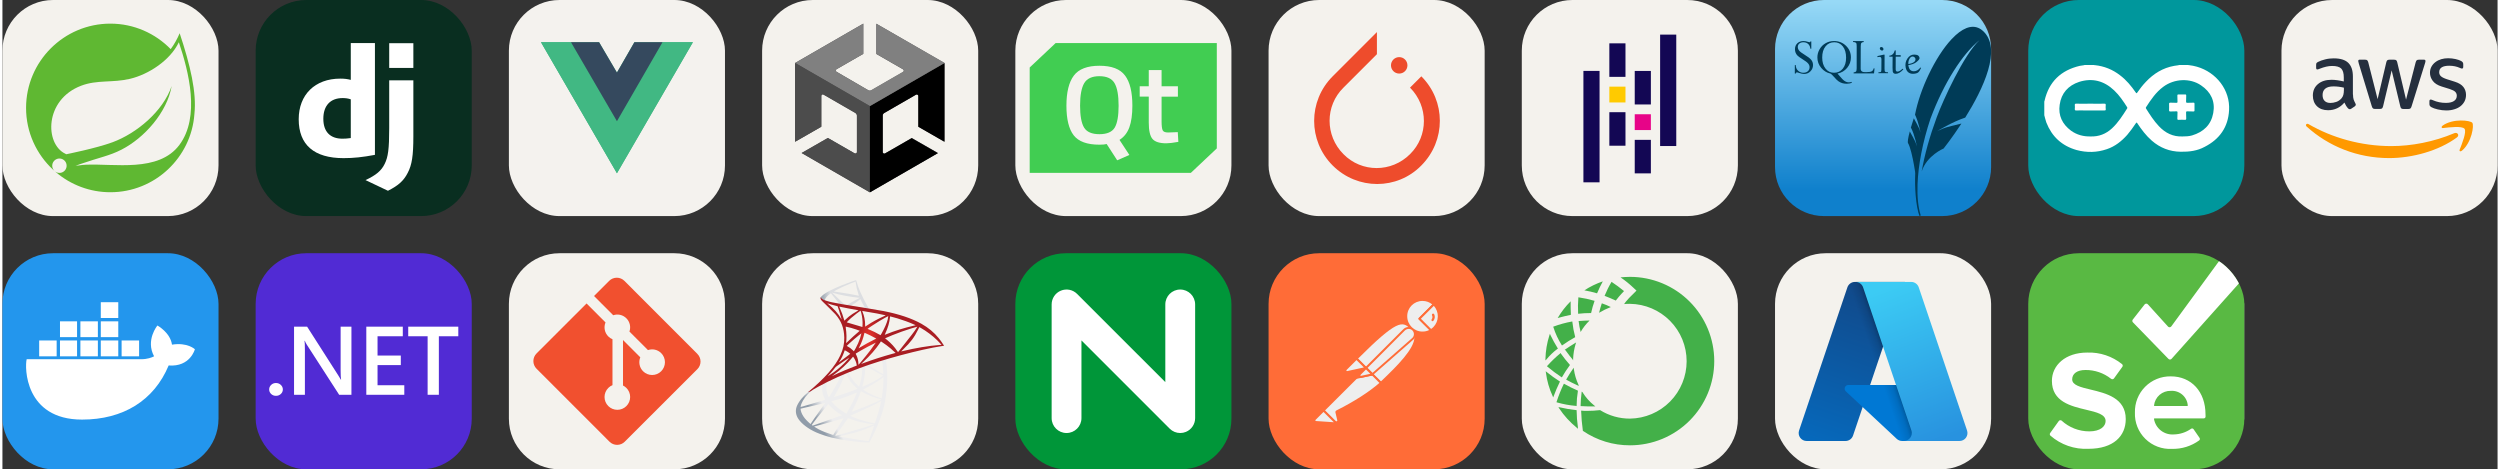 
            <svg width="554" height="104" viewBox="0 0 2956 556" fill="none" xmlns="http://www.w3.org/2000/svg" xmlns:xlink="http://www.w3.org/1999/xlink" version="1.1">
        
		<rect x="0" y="0" width="2956" height="556" fill="#333333" stroke="none"/>
        
		<g transform="translate(0, 0)">
            <title>spring-light</title>
			<svg width="256" height="256" viewBox="0 0 256 256" fill="none" xmlns="http://www.w3.org/2000/svg">
<rect width="256" height="256" rx="60" fill="#F4F2ED"/>
<path d="M209.545 171.821C184.93 204.618 132.347 193.547 98.635 195.139C98.635 195.139 92.667 195.471 86.656 196.461C86.656 196.461 88.929 195.491 91.828 194.492C115.506 186.304 126.695 184.659 141.082 177.269C168.114 163.421 195.018 133.259 200.492 101.925C190.202 132.061 158.909 157.998 130.415 168.53C110.911 175.727 75.642 182.731 75.637 182.734C75.653 182.759 74.231 181.996 74.211 181.979C50.225 170.309 49.533 118.359 93.097 101.613C112.197 94.266 130.466 98.302 151.114 93.387C173.136 88.151 198.642 71.644 209.009 50.063C220.631 84.535 234.592 138.467 209.545 171.821V171.821ZM209.973 39.381C207.043 46.343 203.466 52.617 199.344 58.228C181.197 39.604 155.868 28 127.871 28C72.799 28 28 72.804 28 127.866C28 156.731 40.321 182.764 59.964 201.012L62.151 202.949C58.499 199.971 57.938 194.608 60.898 190.952C63.876 187.295 69.244 186.728 72.898 189.69C76.562 192.658 77.12 198.035 74.154 201.697C71.198 205.361 65.82 205.914 62.161 202.958L63.65 204.276C81.025 218.906 103.424 227.743 127.871 227.743C180.511 227.743 223.736 186.778 227.436 135.073C230.176 109.757 222.699 77.611 209.973 39.381Z" fill="#5FB832"/>
</svg>

		</g>
		
		<g transform="translate(300, 0)">
            <title>django</title>
			<svg width="256" height="256" viewBox="0 0 256 256" fill="none" xmlns="http://www.w3.org/2000/svg">
<rect width="256" height="256" rx="60" fill="#092E20"/>
<path d="M112.689 51H141.304V183.45C126.625 186.237 115.848 187.352 104.143 187.352C69.209 187.351 51 171.559 51 141.271C51 112.098 70.325 93.147 100.24 93.147C104.885 93.147 108.415 93.517 112.689 94.632V51ZM112.689 117.671C109.345 116.558 106.558 116.186 103.028 116.186C88.535 116.186 80.172 125.105 80.172 140.712C80.172 155.95 88.163 164.311 102.842 164.311C105.999 164.311 108.602 164.125 112.689 163.569V117.671Z" fill="white"/>
<path d="M186.826 95.189V161.522C186.826 184.378 185.154 195.34 180.137 204.817C175.491 213.923 169.359 219.682 156.724 226L130.153 213.364C142.788 207.419 148.92 202.218 152.821 194.225C156.91 186.05 158.212 176.573 158.212 151.675V95.189H186.826ZM158.212 51.152H186.826V80.51H158.212V51.152Z" fill="white"/>
</svg>

		</g>
		
		<g transform="translate(600, 0)">
            <title>vuejs-light</title>
			<svg xmlns="http://www.w3.org/2000/svg" width="256" height="256" fill="none" viewBox="0 0 256 256"><rect width="256" height="256" fill="#F4F2EE" rx="60"/><path fill="#41B883" d="M182 50H218L128 205.25L38 50H73.55H106.85L128 86L148.7 50H182Z"/><path fill="#41B883" d="M38 50L128 205.25L218 50H182L128 143.15L73.55 50H38Z"/><path fill="#35495E" d="M73.55 50L128 143.6L182 50H148.7L128 86L106.85 50H73.55Z"/></svg>
		</g>
		
		<g transform="translate(900, 0)">
            <title>unity-light</title>
			<svg xmlns="http://www.w3.org/2000/svg" width="256" height="256" fill="none" viewBox="0 0 256 256"><rect width="256" height="256" fill="#F4F2ED" rx="60"/><path fill="#4C4C4C" d="M216.042 167.814V74.743L135.381 28.207V63.988L167.025 82.188C168.266 82.809 168.266 84.67 167.025 85.291L129.383 107.007C128.348 107.628 126.901 107.628 125.867 107.007L88.224 85.084C86.983 84.463 86.983 82.602 88.224 81.981L119.869 63.781V28L39.207 74.536V167.814V167.4V167.814L70.231 150.027V113.419C70.231 112.178 71.678 111.144 72.919 111.971L110.561 133.688C111.596 134.308 112.423 135.549 112.423 136.79V180.223C112.423 181.464 110.975 182.498 109.734 181.671L78.09 163.471L47.066 181.257L127.728 227.793L208.39 181.257L177.366 163.471L145.722 181.671C144.688 182.292 143.033 181.464 143.033 180.223V136.79C143.033 135.549 143.654 134.308 144.894 133.688L182.537 111.971C183.571 111.351 185.225 112.178 185.225 113.419V150.027L216.042 167.814Z"/><path fill="#000" d="M127.521 228L208.183 181.465L177.159 163.678L145.515 181.878C144.481 182.499 142.826 181.671 142.826 180.43V136.997C142.826 135.756 143.447 134.515 144.688 133.895L182.33 112.178C183.364 111.558 185.019 112.385 185.019 113.626V150.234L216.042 168.021V74.743L127.521 125.829V228Z"/><path fill="gray" d="M135.174 28V63.781L166.818 81.981C168.059 82.602 168.059 84.463 166.818 85.084L129.176 106.8C128.142 107.421 126.694 107.421 125.66 106.8L88.224 85.084C86.983 84.463 86.983 82.602 88.224 81.981L119.869 63.781V28L39.207 74.536L127.728 125.622L216.249 74.536L135.174 28Z"/><path fill="#4C4C4C" d="M109.321 181.671L77.676 163.471L46.653 181.258L127.314 227.793V125.622L39 74.743V168.021V167.607V168.021L70.024 150.234V113.626C70.024 112.385 71.472 111.351 72.713 112.178L110.355 133.895C111.389 134.515 112.216 135.756 112.216 136.997V180.43C112.009 181.464 110.562 182.292 109.321 181.671Z"/></svg>
		</g>
		
		<g transform="translate(1200, 0)">
            <title>qt-light</title>
			<svg xmlns="http://www.w3.org/2000/svg" width="256" height="256" fill="none" viewBox="0 0 256 256"><rect width="256" height="256" fill="#F4F2ED" rx="60"/><path fill="#41CD52" fill-rule="evenodd" d="M99.588 90.264C90.88 90.264 84.874 93.004 81.57 98.555C78.342 104.107 76.69 112.903 76.69 125.088C76.69 137.201 78.267 145.925 81.42 151.116C84.573 156.307 90.654 158.975 99.588 158.975C108.522 158.975 114.528 156.38 117.682 151.26C120.76 146.141 122.336 137.417 122.336 125.232C122.336 112.975 120.76 104.107 117.531 98.555C114.303 93.004 108.297 90.264 99.588 90.264" clip-rule="evenodd"/><path fill="#41CD52" fill-rule="evenodd" d="M178.837 169.771C170.903 169.771 165.464 168.063 162.516 164.647C159.57 161.232 158.059 154.755 158.059 145.22V114.477H147.331V102.237H158.059V83.023H173.246V102.237H192.587V114.548H173.246V143.654C173.246 149.062 173.699 152.62 174.53 154.329C175.36 156.108 177.552 156.962 180.952 156.962L192.436 156.534L193.116 168.063C186.921 169.201 182.16 169.771 178.837 169.771V169.771ZM135.091 183.576L120.66 189.91L108.194 170.624C106.38 171.123 103.585 171.408 99.656 171.408C85.074 171.408 74.874 167.707 69.132 160.306C63.39 152.906 60.519 141.164 60.519 125.222C60.519 109.211 63.466 97.327 69.283 89.57C75.101 81.813 85.225 77.899 99.656 77.899C114.087 77.899 124.211 81.743 129.953 89.499C135.771 97.185 138.642 109.069 138.642 125.152C138.642 135.755 137.433 144.294 135.091 150.771C132.672 157.318 128.82 162.299 123.38 165.715L135.091 183.576ZM217.369 51H209.663H47.751L17 79.963V176.816V184.715V204.783H38.306H46.013H207.925L238.675 175.82V78.966V71.068V51H217.369Z" clip-rule="evenodd"/></svg>
		</g>
		
		<g transform="translate(1500, 0)">
            <title>pytorch-light</title>
			<svg width="256" height="256" viewBox="0 0 256 256" fill="none" xmlns="http://www.w3.org/2000/svg">
<rect width="256" height="256" rx="60" fill="#F4F2ED"/>
<path d="M180.975 90.415L167.567 103.824C189.508 125.765 189.508 161.115 167.567 182.65C145.625 204.591 110.275 204.591 88.74 182.65C66.799 160.709 66.799 125.359 88.74 103.824L123.481 69.084L128.357 64.208V38L75.941 90.415C46.686 119.67 46.686 166.804 75.941 196.059C105.196 225.314 152.33 225.314 180.975 196.059C210.23 166.6 210.23 119.67 180.975 90.415Z" fill="#EE4C2C"/>
<path d="M154.768 87.165C160.153 87.165 164.519 82.799 164.519 77.413C164.519 72.027 160.153 67.661 154.768 67.661C149.382 67.661 145.016 72.027 145.016 77.413C145.016 82.799 149.382 87.165 154.768 87.165Z" fill="#EE4C2C"/>
</svg>

		</g>
		
		<g transform="translate(1800, 0)">
            <title>pandas-light</title>
			<svg width="256" height="256" viewBox="0 0 256 256" fill="none" xmlns="http://www.w3.org/2000/svg">
<g clip-path="url(#clip0_85_158)">
<path d="M196 0H60C26.863 0 0 26.863 0 60V196C0 229.137 26.863 256 60 256H196C229.137 256 256 229.137 256 196V60C256 26.863 229.137 0 196 0Z" fill="#F4F2ED"/>
<path d="M103.713 51.345H122.836V91.056H103.713V51.345Z" fill="#130754"/>
<path d="M103.713 132.918H122.836V172.629H103.713V132.918Z" fill="#130754"/>
<path d="M103.713 102.646H122.836V121.383H103.713V102.646Z" fill="#FFCA00"/>
<path d="M73 83.998H92.123V216H73V83.998Z" fill="#130754"/>
<path d="M133.799 165.683H152.922V205.394H133.799V165.683Z" fill="#130754"/>
<path d="M133.799 84.045H152.922V123.756H133.799V84.045Z" fill="#130754"/>
<path d="M133.799 135.348H152.922V154.084H133.799V135.348Z" fill="#E70488"/>
<path d="M163.877 41H183V173.002H163.877V41Z" fill="#130754"/>
</g>
<defs>
<clipPath id="clip0_85_158">
<rect width="256" height="256" fill="white"/>
</clipPath>
</defs>
</svg>

		</g>
		
		<g transform="translate(2100, 0)">
            <title>sqlite</title>
			<svg width="256" height="256" viewBox="0 0 256 256" fill="none" xmlns="http://www.w3.org/2000/svg">
<g clip-path="url(#clip0_141_14)">
<path d="M58.088 0H197.912C229.993 0 256 26.007 256 58.088V197.912C256 229.993 229.993 256 197.912 256H58.088C26.007 256 0 229.993 0 197.912V58.088C0 26.007 26.007 0 58.088 0Z" fill="url(#paint0_linear_141_14)"/>
<path d="M246.309 36.623C236.809 28.029 225.306 31.482 213.953 41.702C212.268 43.22 210.587 44.905 208.913 46.704C189.492 67.602 171.466 106.312 165.865 135.876C168.047 140.363 169.751 146.091 170.872 150.466C171.161 151.588 171.42 152.642 171.628 153.538C172.12 155.659 172.385 157.034 172.385 157.034C172.385 157.034 172.211 156.365 171.497 154.264C171.361 153.861 171.21 153.421 171.03 152.903C170.953 152.689 170.847 152.429 170.73 152.152C169.463 149.165 165.959 142.86 164.417 140.114C163.098 144.062 161.932 147.754 160.956 151.095C165.408 159.358 168.121 173.519 168.121 173.519C168.121 173.519 167.886 172.602 166.768 169.399C165.774 166.565 160.827 157.772 159.654 155.718C157.65 163.224 156.854 168.292 157.572 169.526C158.966 171.917 160.294 176.043 161.461 180.605C164.096 190.884 165.927 203.396 165.927 203.396C165.927 203.396 165.987 204.226 166.086 205.502C165.72 214.133 165.939 223.082 166.599 231.171C167.471 241.878 169.115 251.077 171.21 256L172.631 255.213C169.555 245.515 168.306 232.804 168.853 218.145C169.68 195.739 174.764 168.718 184.156 140.555C200.024 98.04 222.04 63.929 242.19 47.639C223.824 64.463 198.968 118.921 191.527 139.087C183.197 161.67 177.292 182.862 173.734 203.166C179.873 184.132 199.723 175.949 199.723 175.949C199.723 175.949 209.459 163.771 220.836 146.371C214.021 147.947 202.83 150.646 199.081 152.244C193.553 154.596 192.063 155.399 192.063 155.399C192.063 155.399 209.973 144.335 225.339 139.327C246.472 105.565 269.494 57.603 246.309 36.623Z" fill="#003B57"/>
<path d="M33.73 48.62C30.738 48.62 28.304 49.508 26.438 51.282C24.572 53.059 23.626 55.387 23.626 58.24C23.626 59.718 23.861 61.066 24.324 62.301C24.787 63.539 25.508 64.686 26.477 65.722C27.446 66.758 29.385 68.167 32.276 69.958C35.823 72.128 38.144 73.888 39.258 75.263C40.373 76.637 40.926 78.077 40.926 79.578C40.926 81.587 40.266 83.191 38.909 84.397C37.55 85.603 35.732 86.204 33.478 86.204C31.101 86.204 29.031 85.365 27.253 83.698C25.474 82.028 24.577 79.819 24.557 77.051H23.451V87.098H24.557C24.894 86.147 25.361 85.66 25.973 85.66C26.267 85.66 26.955 85.864 28.028 86.243C30.639 87.174 32.782 87.623 34.468 87.623C37.371 87.623 39.85 86.604 41.915 84.533C43.977 82.463 45.018 79.966 45.018 77.051C45.018 74.791 44.331 72.78 42.982 71.027C41.633 69.272 39.009 67.23 35.088 64.886C31.714 62.855 29.524 61.2 28.513 59.911C27.501 58.623 26.981 57.199 26.981 55.636C26.981 53.945 27.601 52.587 28.824 51.574C30.046 50.56 31.648 50.058 33.653 50.058C35.909 50.058 37.789 50.729 39.277 52.079C40.764 53.432 41.623 55.306 41.876 57.715H42.982V49.009H41.954C41.828 49.453 41.712 49.736 41.605 49.864C41.501 49.991 41.301 50.058 41.004 50.058C40.646 50.058 40.008 49.907 39.103 49.611C37.163 48.957 35.375 48.62 33.73 48.62ZM69.863 48.62C66.216 48.62 62.905 49.481 59.914 51.205C56.917 52.925 54.546 55.314 52.796 58.356C51.046 61.398 50.177 64.63 50.177 68.073C50.177 72.699 51.689 76.82 54.735 80.433C57.783 84.043 61.436 86.292 65.674 87.157C66.643 87.662 68.029 88.968 69.844 91.082C71.889 93.468 73.619 95.188 75.042 96.213C76.463 97.238 77.998 97.989 79.619 98.486C81.242 98.982 82.997 99.225 84.894 99.225C87.192 99.225 89.25 98.825 91.062 98L90.655 96.99C89.603 97.37 88.481 97.553 87.299 97.553C85.696 97.553 84.075 97.024 82.451 95.96C80.828 94.894 78.8 92.859 76.38 89.858C75.243 88.42 74.457 87.513 74.014 87.157C78.651 86.249 82.464 83.998 85.437 80.394C88.41 76.792 89.898 72.68 89.898 68.073C89.898 62.602 87.956 58.004 84.099 54.256C80.24 50.507 75.493 48.62 69.863 48.62ZM92.419 48.62L92.478 49.806C94.906 49.806 96.266 50.522 96.57 51.963C96.683 52.478 96.735 53.43 96.745 54.8L96.725 81.016C96.705 82.974 96.427 84.224 95.891 84.766C95.355 85.305 94.449 85.642 93.137 85.777L93.079 86.962H117.284L117.904 81.016H116.799C116.484 82.636 115.76 83.796 114.608 84.455C113.452 85.12 111.41 85.447 108.459 85.447H106.17C103.516 85.447 101.98 84.485 101.574 82.551C101.49 82.168 101.462 81.758 101.458 81.307L101.555 54.8C101.554 52.845 101.801 51.535 102.311 50.894C102.827 50.255 103.757 49.897 105.103 49.806L105.046 48.62H92.419ZM70.251 50.058C74.364 50.058 77.723 51.681 80.317 54.955C82.911 58.23 84.196 62.719 84.196 68.403C84.196 73.79 82.892 78.102 80.278 81.346C77.665 84.589 74.186 86.204 69.863 86.204C65.71 86.204 62.343 84.538 59.758 81.191C57.177 77.843 55.899 73.496 55.899 68.151C55.899 62.658 57.192 58.261 59.797 54.975C62.401 51.692 65.887 50.058 70.251 50.058ZM125.915 55.694C125.325 55.694 124.874 55.894 124.538 56.296C124.193 56.697 124.088 57.183 124.208 57.773C124.324 58.346 124.646 58.847 125.158 59.27C125.667 59.692 126.217 59.911 126.807 59.911C127.377 59.911 127.813 59.692 128.126 59.27C128.439 58.847 128.533 58.346 128.417 57.773C128.296 57.183 127.985 56.697 127.505 56.296C127.02 55.894 126.485 55.694 125.915 55.694ZM141.877 59.717C140.873 63.583 138.699 65.676 135.36 66.013L135.398 67.121H139.297L139.22 80.219C139.226 82.458 139.294 83.949 139.452 84.708C139.836 86.525 141.021 87.448 143.001 87.448C145.868 87.448 148.876 85.698 152.02 82.201L151.07 81.385C148.799 83.688 146.791 84.844 145.038 84.844C143.961 84.844 143.292 84.223 143.04 82.998C142.971 82.7 142.944 82.353 142.944 81.948L142.983 67.121H148.936L148.878 65.352H143.001V59.717H141.877ZM164.898 64.653C161.568 64.653 158.859 66.273 156.753 69.492C154.657 72.716 154.008 76.288 154.833 80.219C155.318 82.521 156.283 84.305 157.761 85.563C159.237 86.82 161.109 87.448 163.346 87.448C165.431 87.448 168.333 86.919 169.553 85.855C170.777 84.79 171.906 83.066 172.947 80.705L172.113 79.83C170.452 82.894 167.097 84.436 164.569 84.436C161.091 84.436 158.962 82.524 158.169 78.722C158.065 78.237 157.988 77.716 157.935 77.168C162.072 76.512 165.207 75.35 167.323 73.67C169.437 71.989 171.56 70.208 171.163 68.326C170.927 67.207 170.347 66.328 169.456 65.663C168.553 64.999 166.208 64.653 164.898 64.653ZM128.494 64.789L121.318 66.441V67.723L123.8 67.412C125.003 67.412 125.71 67.958 125.934 69.045C126.009 69.408 126.056 69.919 126.07 70.561L125.992 82.318C125.972 83.945 125.792 84.891 125.43 85.174C125.065 85.459 124.101 85.602 122.54 85.602L122.501 86.71H133.886L133.866 85.602C132.284 85.602 131.259 85.477 130.802 85.233C130.353 84.99 130.044 84.549 129.91 83.872C129.806 83.385 129.762 82.545 129.755 81.385L129.794 64.789H128.494ZM163.076 66.965C163.768 66.965 164.438 67.233 165.112 67.762C165.776 68.289 166.182 68.875 166.314 69.511C166.964 72.637 164.197 74.798 157.974 76.002C157.796 73.723 158.191 71.654 159.197 69.783C160.194 67.915 161.494 66.965 163.076 66.965Z" fill="#003B57"/>
</g>
<defs>
<linearGradient id="paint0_linear_141_14" x1="148.165" y1="1.788" x2="148.165" y2="244.961" gradientUnits="userSpaceOnUse">
<stop stop-color="#97D9F6"/>
<stop offset="0.92" stop-color="#0F80CC"/>
<stop offset="1" stop-color="#0F80CC"/>
</linearGradient>
<clipPath id="clip0_141_14">
<rect width="256" height="256" fill="white"/>
</clipPath>
</defs>
</svg>



		</g>
		
		<g transform="translate(2400, 0)">
            <title>arduino</title>
			<svg width="256" height="256" viewBox="0 0 256 256" fill="none" xmlns="http://www.w3.org/2000/svg">
<rect width="256" height="256" rx="60" fill="#00979C"/>
<path fill-rule="evenodd" clip-rule="evenodd" d="M19 136.512V120.095C19.344 119.924 19.344 119.582 19.344 119.24C24.507 96.838 38.62 83.328 60.994 78.026C62.887 77.513 64.952 77.684 66.846 77H77.86C78.032 77.342 78.549 77.171 78.893 77.171C89.908 78.368 99.89 82.302 108.667 89.142C116.24 94.785 122.092 101.968 127.427 109.663C128.115 110.689 128.46 110.689 129.148 109.663C132.246 105.217 135.516 100.942 139.302 97.009C148.424 87.261 159.439 80.42 172.863 78.026C174.756 77.513 176.993 77.684 178.887 77H189.557C189.729 77.342 190.074 77.171 190.418 77.171C193.688 77.513 196.786 78.197 199.884 79.052C222.946 85.722 239.296 106.756 237.919 130.527C236.886 150.536 226.732 164.901 209.005 173.964C200.228 178.753 190.59 179.95 180.608 179.779C167.528 179.608 156.169 175.161 146.359 166.611C139.474 160.625 134.139 153.443 129.148 145.918C128.46 144.892 128.115 145.063 127.427 146.089C124.329 150.707 121.059 155.324 117.273 159.77C110.561 167.295 102.816 173.451 93.178 176.701C81.302 180.805 69.255 180.976 57.208 177.727C39.825 172.767 27.95 161.822 21.41 145.063C20.377 142.327 19.86 139.249 19 136.512ZM73.73 161.651C83.54 161.993 91.973 158.744 99.201 152.075C106.602 145.234 111.937 136.683 117.273 128.304C117.445 127.791 117.445 127.449 117.101 126.936C112.626 119.924 107.979 112.913 101.783 107.098C89.908 95.811 75.967 92.049 60.306 97.009C47.398 101.284 39.136 110.347 37.243 124.028C35.35 136.854 40.341 147.115 50.667 154.811C57.552 159.77 65.297 161.822 73.73 161.651ZM182.845 161.651C186.631 161.651 190.418 161.48 194.032 160.454C207.628 156.35 216.578 147.97 219.16 133.947C221.741 120.095 216.406 108.979 204.703 101.113C191.795 92.22 173.035 93.075 159.955 102.823C151.178 109.321 145.326 118.043 139.474 127.107C139.13 127.62 139.302 127.962 139.474 128.475C144.121 135.828 148.768 143.182 154.792 149.509C162.364 157.547 171.486 162.164 182.845 161.651Z" fill="white"/>
<path fill-rule="evenodd" clip-rule="evenodd" d="M73.558 122.831C79.065 122.831 84.745 123.002 90.252 122.831C91.629 122.831 91.801 123.173 91.801 124.541C91.629 126.081 91.629 127.62 91.801 129.159C91.973 130.527 91.629 130.869 90.08 130.869H68.05C64.264 130.869 60.478 130.698 56.691 130.869C55.486 130.869 55.142 130.527 55.142 129.159C55.314 127.62 55.314 126.081 55.142 124.37C55.142 123.173 55.486 122.831 56.691 122.831C62.199 123.002 67.878 122.831 73.558 122.831ZM181.985 111.886C183.361 111.886 184.738 112.057 185.943 111.886C186.804 111.886 187.148 112.228 187.148 113.083C186.976 115.478 187.148 117.872 186.976 120.266C186.976 121.463 187.32 121.805 188.525 121.805C190.762 121.634 193.172 121.805 195.581 121.634C196.614 121.634 196.958 121.805 196.958 123.002V130.869C196.958 131.724 196.614 132.066 195.753 132.066C193.344 131.895 190.934 132.066 188.353 131.895C187.32 131.895 186.976 132.237 186.976 133.263C187.148 135.657 186.976 138.051 187.148 140.446C187.148 141.472 186.804 141.985 185.771 141.985C183.189 141.814 180.608 141.814 178.026 141.985C176.994 141.985 176.649 141.643 176.649 140.617C176.821 138.051 176.649 135.657 176.821 133.092C176.821 132.237 176.477 131.895 175.617 131.895C173.207 132.066 170.798 131.895 168.388 132.066C167.011 132.066 166.839 131.553 166.839 130.527C166.839 128.133 167.011 125.738 166.839 123.344C166.667 121.976 167.356 121.634 168.56 121.634C170.97 121.805 173.207 121.634 175.617 121.805C176.477 121.805 176.821 121.463 176.821 120.608C176.649 118.214 176.821 115.649 176.649 113.255C176.649 112.228 176.994 111.886 178.026 111.886C179.403 112.057 180.608 111.886 181.985 111.886Z" fill="white"/>
</svg>

		</g>
		
		<g transform="translate(2700, 0)">
            <title>aws-light</title>
			<svg xmlns="http://www.w3.org/2000/svg" width="256" height="256" fill="none" viewBox="0 0 256 256"><rect width="256" height="256" fill="#F4F2ED" rx="60"/><path fill="#252F3E" d="M84.745 111.961C84.745 114.395 85.008 116.368 85.468 117.816C85.995 119.263 86.653 120.842 87.574 122.553C87.903 123.079 88.034 123.605 88.034 124.066C88.034 124.724 87.639 125.382 86.784 126.039L82.639 128.803C82.047 129.197 81.455 129.395 80.929 129.395C80.271 129.395 79.613 129.066 78.955 128.474C78.034 127.487 77.245 126.434 76.587 125.382C75.929 124.263 75.271 123.013 74.547 121.5C69.416 127.553 62.968 130.579 55.205 130.579C49.679 130.579 45.271 129 42.047 125.842C38.824 122.684 37.179 118.474 37.179 113.211C37.179 107.618 39.153 103.079 43.166 99.658C47.179 96.237 52.508 94.526 59.284 94.526C61.521 94.526 63.824 94.724 66.258 95.053C68.692 95.382 71.192 95.908 73.824 96.5V91.697C73.824 86.697 72.771 83.21 70.732 81.171C68.626 79.132 65.074 78.145 60.008 78.145C57.705 78.145 55.337 78.408 52.903 79C50.468 79.592 48.1 80.316 45.797 81.237C44.745 81.697 43.955 81.96 43.495 82.092C43.034 82.224 42.705 82.29 42.442 82.29C41.521 82.29 41.06 81.632 41.06 80.25V77.026C41.06 75.974 41.192 75.184 41.521 74.724C41.85 74.263 42.442 73.803 43.363 73.342C45.666 72.158 48.429 71.171 51.653 70.382C54.876 69.526 58.297 69.132 61.916 69.132C69.745 69.132 75.468 70.908 79.153 74.46C82.771 78.013 84.613 83.408 84.613 90.645V111.961H84.745ZM58.034 121.961C60.205 121.961 62.442 121.566 64.811 120.776C67.179 119.987 69.284 118.539 71.061 116.566C72.113 115.316 72.903 113.934 73.297 112.355C73.692 110.776 73.955 108.868 73.955 106.632V103.868C72.047 103.408 70.008 103.013 67.903 102.75C65.797 102.487 63.758 102.355 61.718 102.355C57.31 102.355 54.087 103.211 51.916 104.987C49.745 106.763 48.692 109.263 48.692 112.553C48.692 115.645 49.482 117.947 51.126 119.526C52.705 121.171 55.008 121.961 58.034 121.961ZM110.863 129.066C109.679 129.066 108.889 128.868 108.363 128.408C107.837 128.013 107.376 127.092 106.982 125.842L91.521 74.987C91.126 73.671 90.929 72.816 90.929 72.355C90.929 71.303 91.455 70.71 92.508 70.71H98.955C100.205 70.71 101.061 70.908 101.521 71.368C102.047 71.763 102.442 72.684 102.837 73.934L113.889 117.487L124.153 73.934C124.482 72.618 124.876 71.763 125.403 71.368C125.929 70.974 126.85 70.71 128.034 70.71H133.297C134.547 70.71 135.403 70.908 135.929 71.368C136.455 71.763 136.916 72.684 137.179 73.934L147.574 118.013L158.955 73.934C159.35 72.618 159.811 71.763 160.271 71.368C160.797 70.974 161.653 70.71 162.837 70.71H168.955C170.008 70.71 170.6 71.237 170.6 72.355C170.6 72.684 170.534 73.013 170.468 73.408C170.403 73.803 170.271 74.329 170.008 75.053L154.153 125.908C153.758 127.224 153.297 128.079 152.771 128.474C152.245 128.868 151.389 129.132 150.271 129.132H144.613C143.363 129.132 142.508 128.934 141.982 128.474C141.455 128.013 140.995 127.158 140.732 125.842L130.534 83.408L120.403 125.776C120.074 127.092 119.679 127.947 119.153 128.408C118.626 128.868 117.705 129.066 116.521 129.066H110.863ZM195.403 130.842C191.982 130.842 188.561 130.447 185.271 129.658C181.982 128.868 179.416 128.013 177.705 127.026C176.653 126.434 175.929 125.776 175.666 125.184C175.403 124.592 175.271 123.934 175.271 123.342V119.987C175.271 118.605 175.797 117.947 176.784 117.947C177.179 117.947 177.574 118.013 177.968 118.145C178.363 118.276 178.955 118.539 179.613 118.803C181.85 119.789 184.284 120.579 186.85 121.105C189.482 121.632 192.047 121.895 194.679 121.895C198.824 121.895 202.047 121.171 204.284 119.724C206.521 118.276 207.705 116.171 207.705 113.474C207.705 111.632 207.113 110.118 205.929 108.868C204.745 107.618 202.508 106.5 199.284 105.447L189.745 102.487C184.942 100.974 181.389 98.737 179.218 95.776C177.047 92.882 175.929 89.658 175.929 86.237C175.929 83.474 176.521 81.04 177.705 78.934C178.889 76.829 180.468 74.987 182.442 73.54C184.416 72.026 186.653 70.908 189.284 70.118C191.916 69.329 194.679 69 197.574 69C199.021 69 200.534 69.066 201.982 69.263C203.495 69.46 204.876 69.724 206.258 69.987C207.574 70.316 208.824 70.645 210.008 71.04C211.192 71.434 212.113 71.829 212.771 72.224C213.692 72.75 214.35 73.276 214.745 73.868C215.139 74.395 215.337 75.118 215.337 76.04V79.132C215.337 80.513 214.811 81.237 213.824 81.237C213.297 81.237 212.442 80.974 211.324 80.447C207.574 78.737 203.363 77.882 198.692 77.882C194.942 77.882 191.982 78.474 189.942 79.724C187.903 80.974 186.85 82.882 186.85 85.579C186.85 87.421 187.508 89 188.824 90.25C190.139 91.5 192.574 92.75 196.061 93.868L205.403 96.829C210.139 98.342 213.561 100.447 215.6 103.145C217.639 105.842 218.626 108.934 218.626 112.355C218.626 115.184 218.034 117.75 216.916 119.987C215.732 122.224 214.153 124.197 212.113 125.776C210.074 127.421 207.639 128.605 204.811 129.461C201.85 130.382 198.758 130.842 195.403 130.842Z"/><path fill="#F90" fill-rule="evenodd" d="M207.837 162.816C186.192 178.803 154.745 187.29 127.705 187.29C89.811 187.29 55.666 173.276 29.876 149.987C27.837 148.145 29.679 145.645 32.113 147.092C60.008 163.276 94.416 173.079 130.008 173.079C154.021 173.079 180.403 168.079 204.679 157.816C208.297 156.171 211.389 160.184 207.837 162.816Z" clip-rule="evenodd"/><path fill="#F90" fill-rule="evenodd" d="M216.85 152.553C214.087 149 198.561 150.842 191.521 151.697C189.416 151.961 189.087 150.118 190.995 148.737C203.363 140.053 223.692 142.553 226.061 145.447C228.429 148.408 225.403 168.737 213.824 178.474C212.047 179.987 210.337 179.197 211.126 177.224C213.758 170.711 219.613 156.039 216.85 152.553Z" clip-rule="evenodd"/></svg>
		</g>
		
		<g transform="translate(0, 300)">
            <title>docker</title>
			<svg xmlns="http://www.w3.org/2000/svg" width="256" height="256" fill="none" viewBox="0 0 256 256">
<rect width="256" height="256" fill="#2396ED" rx="60"/>
<path d="M141.187 122.123H161.904V103.379H141.187V122.123ZM116.525 122.123H137.241V103.379H116.525V122.123ZM92.355 122.123H113.072V103.379H92.355V122.123ZM68.186 122.123H88.409V103.379H68.186V122.123ZM43.523 122.123H64.24V103.379H43.523V122.123ZM68.186 99.433H88.409V80.69H68.186V99.433ZM92.355 99.433H113.072V80.69H92.355V99.433ZM116.525 99.433H137.241V80.69H116.525V99.433ZM116.525 76.744H137.241V58H116.525V76.744ZM228 113.738C228 113.738 219.121 105.352 200.871 108.312C198.898 94.007 183.607 85.622 183.607 85.622C183.607 85.622 169.303 102.886 179.661 122.123C176.702 123.603 171.769 125.576 164.37 125.576H28.726C26.259 134.948 26.259 197.097 94.328 197.097C143.16 197.097 179.661 174.408 196.925 132.974C222.574 134.948 228 113.738 228 113.738Z" fill="#fff" />
</svg>

		</g>
		
		<g transform="translate(300, 300)">
            <title>dotnet</title>
			<svg xmlns="http://www.w3.org/2000/svg" width="256" height="256" fill="none" viewBox="0 0 256 256"><rect width="256" height="256" fill="#512BD4" rx="60"/><path fill="#fff" d="M24.052 168.943C21.816 168.943 19.914 168.212 18.349 166.749C16.783 165.248 16 163.466 16 161.402C16 159.301 16.783 157.5 18.349 155.999C19.914 154.499 21.816 153.748 24.052 153.748C26.326 153.748 28.246 154.499 29.812 155.999C31.415 157.5 32.216 159.301 32.216 161.402C32.216 163.466 31.415 165.248 29.812 166.749C28.246 168.212 26.326 168.943 24.052 168.943Z"/><path fill="#fff" d="M113.467 167.705H98.928L60.625 108.387C59.656 106.886 58.854 105.328 58.221 103.715H57.885C58.183 105.441 58.332 109.137 58.332 114.802V167.705H45.471V87H60.96L97.978 144.912C99.544 147.314 100.55 148.964 100.998 149.865H101.221C100.849 147.726 100.662 144.106 100.662 139.002V87H113.467V167.705Z"/><path fill="#fff" d="M176.098 167.705H131.084V87H174.309V98.369H144.393V121.218H171.961V132.53H144.393V156.393H176.098V167.705Z"/><path fill="#fff" d="M240.071 98.369H217.033V167.705H203.724V98.369H180.742V87H240.071V98.369Z"/></svg>
		</g>
		
		<g transform="translate(600, 300)">
            <title>git-light</title>
			<svg width="256" height="256" viewBox="0 0 256 256" fill="none" xmlns="http://www.w3.org/2000/svg">
<g clip-path="url(#clip0_120_2353)">
<path d="M196 0H60C26.863 0 0 26.863 0 60V196C0 229.137 26.863 256 60 256H196C229.137 256 256 229.137 256 196V60C256 26.863 229.137 0 196 0Z" fill="#F4F2ED"/>
<path d="M223.295 119.23L136.838 32.738C135.655 31.553 134.249 30.613 132.702 29.971C131.155 29.33 129.496 29 127.822 29C126.148 29 124.489 29.33 122.942 29.971C121.395 30.613 119.989 31.553 118.806 32.738L100.86 50.691L123.633 73.474C128.93 71.616 134.995 72.885 139.214 77.108C141.223 79.121 142.626 81.659 143.262 84.432C143.898 87.205 143.741 90.101 142.81 92.789L164.76 114.748C170.07 112.916 176.196 114.097 180.434 118.351C181.844 119.761 182.962 121.435 183.725 123.278C184.487 125.12 184.879 127.094 184.879 129.088C184.878 131.082 184.486 133.056 183.723 134.899C182.959 136.74 181.841 138.414 180.431 139.824C179.022 141.234 177.349 142.352 175.508 143.114C173.666 143.878 171.693 144.27 169.699 144.269C167.706 144.269 165.732 143.876 163.891 143.113C162.05 142.35 160.376 141.231 158.967 139.821C154.512 135.363 153.411 128.801 155.663 123.309L135.193 102.83V156.722C136.679 157.457 138.036 158.428 139.214 159.595C140.623 161.004 141.741 162.677 142.505 164.52C143.267 166.361 143.659 168.335 143.659 170.329C143.659 172.323 143.267 174.297 142.505 176.139C141.741 177.981 140.623 179.655 139.214 181.065C137.806 182.474 136.132 183.593 134.292 184.355C132.45 185.118 130.477 185.511 128.484 185.511C126.491 185.511 124.518 185.118 122.677 184.355C120.836 183.593 119.162 182.474 117.753 181.065C116.343 179.655 115.224 177.982 114.46 176.141C113.696 174.298 113.303 172.323 113.303 170.329C113.303 168.335 113.696 166.361 114.46 164.519C115.224 162.676 116.343 161.003 117.753 159.595C119.22 158.134 120.848 157.025 122.723 156.282V101.889C120.916 101.146 119.22 100.051 117.753 98.577C115.623 96.448 114.174 93.733 113.592 90.777C113.011 87.82 113.322 84.758 114.486 81.98L92.023 59.519L32.739 118.766C31.554 119.951 30.613 121.357 29.972 122.905C29.33 124.454 29 126.113 29 127.789C29 129.465 29.33 131.125 29.972 132.673C30.613 134.221 31.554 135.628 32.739 136.812L119.202 223.298C120.385 224.483 121.791 225.423 123.338 226.065C124.885 226.706 126.544 227.036 128.218 227.036C129.892 227.036 131.551 226.706 133.098 226.065C134.645 225.423 136.051 224.483 137.234 223.298L223.295 137.338C224.48 136.154 225.421 134.747 226.062 133.199C226.704 131.651 227.034 129.992 227.034 128.316C227.034 126.64 226.704 124.979 226.062 123.431C225.421 121.883 224.48 120.476 223.295 119.292" fill="#F1502F"/>
</g>
<defs>
<clipPath id="clip0_120_2353">
<rect width="256" height="256" fill="white"/>
</clipPath>
</defs>
</svg>

		</g>
		
		<g transform="translate(900, 300)">
            <title>sqlserver-light</title>
			<svg width="256" height="256" viewBox="0 0 256 256" fill="none" xmlns="http://www.w3.org/2000/svg">
<g clip-path="url(#clip0_164_580)">
<path d="M196 0H60C26.863 0 0 26.863 0 60V196C0 229.137 26.863 256 60 256H196C229.137 256 256 229.137 256 196V60C256 26.863 229.137 0 196 0Z" fill="#F4F2ED"/>
<path d="M150.847 121.708L112.364 134.274L78.884 149.05L69.518 151.523C67.132 153.792 64.631 156.09 61.926 158.417C58.959 160.977 56.196 163.304 54.072 164.991C51.716 166.852 48.225 170.343 46.451 172.553C43.804 175.869 41.71 179.389 40.808 182.094C39.208 186.981 39.994 191.926 43.077 196.493C47.033 202.31 54.916 208.244 64.107 212.287C68.791 214.353 76.673 216.999 82.607 218.483C92.468 220.984 111.549 223.69 122.05 224.097C124.173 224.184 127.024 224.184 127.14 224.097C127.373 223.951 129.002 220.839 130.893 216.971C137.35 203.794 142.004 191.431 144.534 180.873C146.047 174.474 147.239 165.951 148.024 155.858C148.228 153.036 148.315 143.583 148.141 140.383C147.879 135.147 147.413 130.9 146.687 126.741C146.57 126.13 146.541 125.577 146.599 125.548C146.715 125.461 147.064 125.345 151.806 123.977L150.846 121.709V121.708H150.847V121.708ZM142.062 126.857C142.411 126.857 143.342 135.786 143.575 141.43C143.633 142.622 143.603 143.408 143.546 143.408C143.313 143.408 138.63 140.645 135.285 138.55C132.376 136.718 126.85 133.052 125.977 132.354C125.686 132.151 125.715 132.122 128.1 131.307C132.143 129.94 141.743 126.857 142.062 126.857ZM122.457 133.314C122.719 133.314 123.388 133.692 124.988 134.681C130.98 138.433 139.124 142.971 142.615 144.484C143.691 144.949 143.807 144.775 141.335 146.462C136.041 150.069 129.438 153.617 121.351 157.195C119.926 157.835 118.734 158.329 118.705 158.329C118.647 158.329 118.821 157.603 119.053 156.73C121.002 149.486 122.108 142.157 122.166 136.281C122.195 133.372 122.195 133.372 122.457 133.285C122.399 133.314 122.428 133.314 122.457 133.314ZM118.414 134.856C118.588 135.03 118.472 141.546 118.239 143.32C117.716 147.567 116.901 151.523 115.564 155.974C115.244 157.049 114.952 157.951 114.895 158.009C114.778 158.155 110.793 154.257 109.484 152.744C107.215 150.126 105.441 147.509 104.132 144.949C103.463 143.64 102.416 141.081 102.503 140.993C102.968 140.673 118.298 134.74 118.414 134.856ZM99.391 142.331C99.419 142.331 99.448 142.331 99.478 142.36C99.536 142.418 99.74 142.884 99.915 143.407C100.845 145.938 102.939 149.661 104.743 152.046C106.721 154.664 109.31 157.457 111.462 159.289C112.16 159.871 112.8 160.423 112.887 160.511C113.062 160.685 113.12 160.656 108.378 162.46C102.881 164.554 96.889 166.648 90.024 168.859C88.384 169.387 86.746 169.921 85.109 170.459C84.847 170.546 84.934 170.401 85.691 169.208C89.094 163.885 94.271 153.443 97.18 146.054C97.675 144.774 98.169 143.495 98.256 143.204C98.373 142.796 98.518 142.651 98.896 142.447C99.1 142.39 99.303 142.331 99.391 142.331ZM93.574 144.745C93.661 144.804 92.177 147.916 90.723 150.767C87.901 156.264 84.818 161.675 80.688 168.248C79.989 169.383 79.321 170.43 79.233 170.546C79.088 170.75 79.029 170.692 78.564 169.79C77.575 167.841 76.76 165.339 76.324 163.041C75.888 160.772 75.975 156.817 76.47 154.374C76.848 152.57 76.819 152.599 77.691 152.163C81.415 150.272 93.457 144.629 93.574 144.745ZM143.749 146.782V148.003C143.749 154.49 143.051 163.391 142.033 169.878C141.858 171.012 141.712 171.942 141.684 171.972C141.684 171.972 140.84 171.739 139.852 171.448C135.489 170.081 130.747 168.074 126.471 165.718C123.649 164.176 119.548 161.645 119.665 161.529C119.693 161.5 120.915 160.86 122.34 160.104C128.042 157.137 133.51 153.937 138.252 150.767C140.026 149.574 142.702 147.655 143.284 147.131L143.749 146.782ZM71.612 155.391C71.728 155.391 71.699 155.624 71.525 156.671C71.408 157.428 71.263 158.824 71.205 159.783C70.972 164.03 71.67 167.172 73.765 171.477C74.346 172.669 74.812 173.658 74.783 173.687C74.579 173.862 55.323 179.505 49.273 181.163C47.469 181.657 45.899 182.094 45.782 182.122C45.579 182.181 45.55 182.152 45.637 181.657C46.306 177.382 49.564 171.797 54.101 167.084C57.126 163.943 59.541 162.111 63.671 159.754C66.638 158.067 71.205 155.537 71.554 155.42C71.554 155.391 71.583 155.391 71.612 155.391ZM116.989 163.507C117.018 163.478 117.716 163.856 118.559 164.35C124.784 167.957 133.452 171.303 140.84 173.019L141.509 173.164L140.578 173.687C136.71 175.84 123.999 181.134 110.997 185.992C109.106 186.689 107.244 187.388 106.895 187.533C106.546 187.678 106.226 187.766 106.226 187.737C106.226 187.707 106.75 186.689 107.418 185.439C111.054 178.632 114.72 170.342 116.581 164.583C116.814 164.03 116.959 163.536 116.989 163.507ZM112.364 165.019C112.393 165.049 112.16 165.659 111.869 166.357C109.339 172.495 106.022 179.185 101.776 186.69C100.7 188.61 99.798 190.152 99.768 190.152C99.74 190.152 98.867 189.628 97.82 188.988C91.653 185.206 86.185 180.552 82.607 176.044L82.083 175.404L84.73 174.677C94.213 172.088 102.27 169.296 110.269 165.863C111.404 165.398 112.335 165.019 112.364 165.019ZM141.102 175.055C141.131 175.724 139.648 181.716 138.426 186.05C137.408 189.685 136.535 192.536 134.936 197.568C134.238 199.779 133.627 201.611 133.598 201.611C133.569 201.611 133.394 201.582 133.22 201.525C124.581 199.953 116.843 197.772 109.571 194.863C107.535 194.049 104.626 192.74 104.452 192.594C104.394 192.536 106.139 191.722 108.35 190.762C121.585 184.973 135.314 178.399 140.026 175.578C140.578 175.229 141.015 175.055 141.102 175.055ZM74.754 177.324C74.812 177.382 71.118 182.705 65.94 189.948C64.136 192.478 62.042 195.445 61.257 196.55C60.472 197.656 59.279 199.401 58.61 200.448L57.388 202.339L56.079 201.234C54.537 199.954 51.861 197.22 50.669 195.707C48.167 192.595 46.48 189.308 45.811 186.312C45.491 184.916 45.491 184.217 45.782 184.13C46.218 184.014 53.984 182.182 61.257 180.494C65.3 179.564 69.983 178.458 71.67 178.051C73.357 177.643 74.725 177.324 74.754 177.324ZM78.477 178.749L79.407 179.796C83.596 184.479 87.872 187.941 93.05 190.966C93.981 191.49 94.679 191.955 94.62 191.984C94.417 192.13 76.644 198.441 68.412 201.292C63.788 202.92 59.977 204.229 59.948 204.229C59.919 204.229 59.657 204.055 59.366 203.851L58.843 203.473L59.686 202.252C62.42 198.296 65.853 193.962 73.329 184.945L78.477 178.749ZM101.689 195.358C101.717 195.329 102.997 195.794 104.568 196.376C108.35 197.801 111.345 198.703 115.36 199.721C120.305 200.972 127.46 202.194 131.678 202.543C132.318 202.601 132.667 202.659 132.551 202.746C132.347 202.863 128.071 204.288 124.93 205.277C119.926 206.848 104.656 211.356 92.206 214.934C89.908 215.603 87.93 216.156 87.814 216.185C87.523 216.243 86.563 215.981 86.563 215.865C86.563 215.807 87.261 214.905 88.105 213.916C92.293 208.913 96.453 203.328 99.915 198.034C100.874 196.579 101.689 195.387 101.689 195.358ZM96.569 195.504C96.598 195.533 94.533 198.848 90.927 204.549C89.385 206.964 87.668 209.698 87.057 210.658C86.476 211.589 85.603 213.043 85.109 213.857L84.265 215.341L83.829 215.225C82.781 214.934 75.422 212.345 73.474 211.56C71.059 210.6 68.558 209.436 66.696 208.447C64.369 207.196 61.461 205.335 61.693 205.277C61.751 205.248 65.736 204.171 70.535 202.863C83.276 199.401 90.344 197.394 94.969 195.94C95.813 195.678 96.54 195.474 96.569 195.504ZM132.783 203.997H132.812C132.929 204.288 128.217 217.377 126.5 221.507C126.122 222.438 125.977 222.671 125.773 222.642C125.279 222.613 118.443 221.653 114.283 221.042C107.041 219.937 94.882 217.813 91.828 217.115L91.13 216.97L95.463 215.98C104.772 213.886 109.251 212.752 113.789 211.356C119.519 209.611 125.192 207.429 130.922 204.753C131.823 204.346 132.58 204.026 132.783 203.997Z" fill="url(#paint0_linear_164_580)"/>
<path d="M111.172 32.002C110.532 31.915 100.205 35.638 93.544 38.343C84.556 42.008 77.575 45.499 73.27 48.523C71.671 49.658 69.663 51.665 69.344 52.45C69.227 52.741 69.169 53.09 69.169 53.439L73.067 57.133L82.346 60.1L104.423 64.056L129.671 68.39L129.933 66.209C129.846 66.209 129.787 66.18 129.701 66.18L126.384 65.656L125.716 64.464C122.283 58.413 118.502 50.909 116.291 45.847C114.575 41.92 112.946 37.383 112.044 34.125C111.55 32.147 111.492 32.031 111.172 32.002V32.001H111.172V32.002ZM110.706 33.485H110.735C110.764 33.514 110.88 34.329 110.997 35.288C111.491 39.361 112.393 43.288 113.819 47.535C114.895 50.734 114.895 50.56 113.644 50.181C110.677 49.367 97.384 47.069 87.756 45.731C86.214 45.528 84.905 45.324 84.905 45.295C84.789 45.179 91.857 41.484 94.97 40.03C98.955 38.197 109.891 33.631 110.706 33.485ZM82.665 46.517L83.8 46.894C89.966 48.989 105.47 51.956 114.022 52.654C114.981 52.741 115.796 52.829 115.825 52.829C115.854 52.858 115.04 53.294 113.992 53.788C109.862 55.854 105.325 58.384 102.183 60.333C101.253 60.915 100.409 61.38 100.293 61.38C100.176 61.38 99.566 61.264 98.926 61.177L97.762 61.002L94.854 58.151C89.734 53.178 85.72 49.338 84.178 47.883L82.665 46.517ZM81.502 47.418L85.603 52.538C87.843 55.359 90.112 58.122 90.607 58.733C91.101 59.344 91.508 59.839 91.479 59.868C91.363 59.955 85.546 58.82 82.462 58.123C79.291 57.395 77.983 57.046 76.034 56.436L74.434 55.912V55.504C74.463 53.555 76.936 50.647 81.124 47.68L81.502 47.418ZM116.349 54.399C116.466 54.399 116.611 54.661 116.96 55.446C117.948 57.628 121.032 63.504 121.788 64.638C122.021 65.016 122.428 65.045 118.327 64.376C108.467 62.776 105.296 62.253 105.296 62.195C105.296 62.166 105.587 61.962 105.965 61.758C109.019 60.072 112.102 57.919 114.837 55.621C115.506 55.068 116.116 54.545 116.233 54.457C116.261 54.399 116.32 54.37 116.349 54.399Z" fill="url(#paint1_linear_164_580)"/>
<path d="M69.546 52.043C69.546 52.043 68.907 53.061 69.518 54.574C69.896 55.505 71.001 56.639 72.252 57.803C72.252 57.803 85.196 70.426 86.767 72.23C93.922 80.491 97.034 88.635 97.325 99.863C97.5 107.077 96.132 113.418 92.729 120.777C86.679 133.983 73.909 148.556 54.217 164.729L57.097 163.769C58.959 162.373 61.49 160.89 67.423 157.632C81.123 150.127 96.54 143.233 115.447 136.136C142.672 125.896 187.439 113.912 212.919 110.015L215.566 109.607L215.159 108.967C212.832 105.36 211.232 103.121 209.312 100.736C203.728 93.813 196.951 88.199 188.66 83.545C177.258 77.175 162.51 72.201 143.836 68.507C140.317 67.808 132.579 66.471 126.296 65.511C112.974 63.446 104.364 62.02 94.882 60.392C91.479 59.81 86.388 58.937 83.014 58.21C81.269 57.832 77.924 57.046 75.306 56.145C73.212 55.33 70.186 54.516 69.546 52.043ZM77.052 59.315C77.08 59.286 77.546 59.46 78.157 59.664C79.262 60.042 80.687 60.478 82.375 60.944C83.651 61.295 84.931 61.635 86.214 61.962C87.96 62.398 89.414 62.806 89.443 62.806C89.647 63.009 92.585 72.404 93.573 76.011C93.951 77.378 94.243 78.541 94.213 78.541C94.184 78.571 93.864 78.076 93.486 77.407C90.083 71.415 84.701 65.336 78.477 60.449C77.663 59.868 77.052 59.344 77.052 59.315ZM91.363 63.271C91.508 63.271 92.148 63.358 92.933 63.533C97.878 64.638 106.75 66.325 112.422 67.285C113.382 67.43 114.138 67.605 114.138 67.663C114.138 67.722 113.789 67.925 113.352 68.158C112.393 68.652 108.524 70.95 107.244 71.823C104.015 73.975 101.107 76.302 99.013 78.396C98.169 79.24 97.442 79.938 97.442 79.938C97.442 79.938 97.268 79.444 97.121 78.832C96.075 74.789 93.893 68.797 91.915 64.58C91.595 63.911 91.333 63.3 91.333 63.242C91.333 63.3 91.333 63.271 91.363 63.271ZM116.552 68.07C116.727 68.128 117.018 69.118 117.599 71.299C118.676 75.517 119.17 80.229 118.996 84.621C118.937 85.843 118.879 86.977 118.821 87.123L118.734 87.413L117.221 86.919C114.109 85.93 109.048 84.447 104.714 83.225C102.241 82.556 100.235 81.945 100.235 81.887C100.235 81.712 103.842 78.106 105.383 76.739C108.32 74.149 116.29 67.983 116.552 68.07ZM118.559 68.361C118.647 68.274 130.602 70.339 136.041 71.386C140.085 72.171 145.96 73.393 146.309 73.539C146.483 73.597 145.872 73.946 143.923 74.819C136.245 78.28 130.543 81.392 124.872 85.174C123.388 86.163 122.137 86.977 122.108 86.977C122.079 86.977 122.05 86.134 122.05 85.116C122.05 79.589 120.945 74.004 118.908 69.292C118.705 68.827 118.53 68.391 118.559 68.361ZM149.479 74.47C149.567 74.557 149.188 76.913 148.839 78.309C147.792 82.643 144.971 89.072 141.51 95.122C140.898 96.198 140.346 97.071 140.287 97.1C140.23 97.129 139.444 96.692 138.542 96.169C135.168 94.191 131.329 92.329 127.14 90.584C125.977 90.09 124.959 89.682 124.93 89.624C124.726 89.45 134.092 83.254 139.037 80.287C142.964 77.902 149.363 74.353 149.479 74.47ZM151.69 74.819C151.952 74.819 157.246 76.273 160.009 77.088C166.845 79.124 174.698 82.003 179.817 84.33L181.941 85.291L180.458 85.639C167.95 88.519 157.246 91.835 146.92 96.024C146.076 96.373 145.32 96.664 145.262 96.664C145.204 96.664 145.494 95.995 145.873 95.18C148.985 88.577 150.992 81.683 151.486 75.808C151.516 75.255 151.602 74.819 151.69 74.819ZM98.984 86.919C99.071 86.832 103.114 87.792 105.295 88.402C108.611 89.333 115.65 91.689 115.65 91.864C115.65 91.893 114.865 92.562 113.935 93.377C110.124 96.547 106.459 99.892 102.066 104.139C100.757 105.39 99.653 106.408 99.594 106.408C99.536 106.408 99.507 106.233 99.536 106C100.205 101.114 100.06 94.831 99.129 88.461C99.041 87.646 98.954 86.948 98.984 86.919ZM183.948 87.007C184.006 87.064 182.086 90.09 180.865 91.806C179.12 94.307 176.559 97.624 170.771 104.895C167.717 108.735 164.285 113.069 163.151 114.523C161.987 115.978 161.027 117.199 160.998 117.199C160.969 117.199 160.591 116.676 160.184 116.036C156.926 111.149 153.028 106.873 148.403 103.034C147.53 102.306 146.571 101.521 146.251 101.288C145.931 101.056 145.669 100.823 145.669 100.794C145.669 100.707 150.613 98.583 154.366 97.071C160.94 94.394 169.898 91.195 176.618 89.13C180.137 88.025 183.89 86.948 183.948 87.007ZM186.188 87.588C186.304 87.559 187.002 87.908 187.846 88.402C194.914 92.445 201.837 97.652 207.306 103.005C208.847 104.517 212.658 108.473 212.599 108.502C212.599 108.502 211.261 108.619 209.691 108.735C197.445 109.666 181.767 112.254 166.699 115.89C165.681 116.122 164.78 116.326 164.721 116.326C164.664 116.326 165.798 115.192 167.223 113.825C176.066 105.302 180.109 99.921 184.879 90.322C185.548 88.897 186.13 87.675 186.188 87.588C186.159 87.588 186.159 87.588 186.188 87.588ZM121.41 94.22C121.817 94.307 125.599 96.082 128.449 97.507C131.067 98.816 134.994 100.91 135.198 101.085C135.227 101.114 133.83 101.841 132.115 102.685C126.646 105.419 121.963 108.007 117.076 110.974C115.68 111.818 114.516 112.516 114.487 112.516C114.371 112.516 114.4 112.399 115.185 110.974C117.803 106.204 119.897 100.503 121.09 94.947C121.206 94.511 121.323 94.22 121.41 94.22ZM117.628 94.918C117.716 95.006 116.727 98.583 116.116 100.532C114.923 104.226 112.916 108.851 110.968 112.342C110.502 113.156 109.804 114.348 109.426 115.017L108.699 116.181L107.07 114.611C105.179 112.778 103.637 111.643 101.66 110.625C100.874 110.218 100.263 109.869 100.263 109.811C100.263 109.578 105.237 105.07 109.048 101.812C111.782 99.456 117.541 94.831 117.628 94.918ZM140.754 104.43L142.179 105.361C145.436 107.484 149.275 110.306 152.214 112.778C153.871 114.145 157.071 117.025 157.711 117.723L158.06 118.101L155.704 118.77C142.382 122.464 132.085 125.751 120.072 130.172C118.734 130.667 117.599 131.074 117.512 131.074C117.338 131.074 117.192 131.219 120.188 128.456C127.868 121.388 134.674 113.592 139.735 106L140.754 104.43ZM134.674 105.943C134.732 106 130.747 111.614 128.362 114.785C125.511 118.566 120.45 124.907 116.959 129.037C115.505 130.754 114.255 132.179 114.196 132.208C114.109 132.237 114.08 131.801 114.08 131.132C114.08 127.612 113.178 123.86 111.607 120.661C110.938 119.323 110.822 119.002 110.968 118.857C111.52 118.363 119.985 113.534 125.337 110.655C128.944 108.735 134.586 105.884 134.674 105.943ZM97.907 114.96C97.994 114.96 98.663 115.308 99.42 115.716C101.281 116.734 102.939 117.868 104.423 119.09C104.481 119.148 103.725 119.759 102.736 120.486C99.972 122.464 95.784 125.635 93.341 127.584C90.781 129.62 90.694 129.678 90.984 129.242C92.904 126.304 93.864 124.646 94.882 122.523C95.784 120.632 96.685 118.392 97.325 116.443C97.558 115.6 97.849 114.96 97.907 114.96ZM107.71 122.639C107.855 122.61 108.03 122.871 108.815 124.035C110.473 126.507 111.753 129.823 112.073 132.499L112.131 133.081L108.146 134.623C101.019 137.386 94.446 140.121 89.995 142.156C88.745 142.738 86.563 143.785 85.138 144.484C83.713 145.211 82.549 145.763 82.549 145.734C82.549 145.705 83.451 145.036 84.556 144.222C93.254 137.91 100.787 130.987 106.43 124.064C107.041 123.337 107.594 122.668 107.651 122.639L107.71 122.639ZM103.201 123.744C103.318 123.86 100.002 127.613 97.733 129.91C92.119 135.641 86.563 140.121 79.669 144.484C78.797 145.036 78.012 145.531 77.924 145.589C77.72 145.705 77.982 145.414 81.007 142.127C82.927 140.062 84.382 138.317 86.04 136.165C87.145 134.74 87.349 134.536 88.949 133.401C93.225 130.318 103.085 123.628 103.201 123.744Z" fill="url(#paint2_radial_164_580)"/>
</g>
<defs>
<linearGradient id="paint0_linear_164_580" x1="68.952" y1="205.154" x2="82.868" y2="196.931" gradientUnits="userSpaceOnUse">
<stop stop-color="#909CA9"/>
<stop offset="1" stop-color="#EDEDEE"/>
</linearGradient>
<linearGradient id="paint1_linear_164_580" x1="69.271" y1="50.139" x2="80.468" y2="50.139" gradientUnits="userSpaceOnUse">
<stop stop-color="#939FAB"/>
<stop offset="1" stop-color="#DCDEE1"/>
</linearGradient>
<radialGradient id="paint2_radial_164_580" cx="0" cy="0" r="1" gradientUnits="userSpaceOnUse" gradientTransform="translate(125.769 101.491) rotate(-171.457) scale(14.436 28.878)">
<stop stop-color="#EE352C"/>
<stop offset="1" stop-color="#A91D22"/>
</radialGradient>
<clipPath id="clip0_164_580">
<rect width="256" height="256" fill="white"/>
</clipPath>
</defs>
</svg>

		</g>
		
		<g transform="translate(1200, 300)">
            <title>nginx</title>
			<svg xmlns="http://www.w3.org/2000/svg" width="256" height="256" fill="none" viewBox="0 0 256 256">
<rect width="256" height="256" fill="#009639" rx="60"/>
<path fill="#fff" d="M195.338 213C190.746 213 186.224 211.213 182.847 207.829L78.324 103.307V195.34C78.324 205.095 70.418 213 60.662 213C50.913 213 43 205.095 43 195.34V60.668C43 53.519 47.309 47.083 53.908 44.35C60.499 41.609 68.101 43.12 73.153 48.178L177.676 152.7V60.668C177.676 50.912 185.582 43.007 195.338 43.007C205.095 43.007 213 50.912 213 60.668V195.34C213 202.481 208.69 208.924 202.092 211.658C199.909 212.562 197.62 213 195.338 213Z"/>
</svg>

		</g>
		
		<g transform="translate(1500, 300)">
            <title>postman</title>
			<svg width="256" height="256" viewBox="0 0 256 256" fill="none" xmlns="http://www.w3.org/2000/svg">
<rect width="256" height="256" rx="60" fill="#FF6C37"/>
<path d="M169.061 88.612L118.521 139.153L104.268 124.901C153.971 75.199 158.882 79.51 169.061 88.612Z" fill="#EEEEEE"/>
<path d="M118.521 140.35C118.161 140.35 117.922 140.231 117.682 139.991L103.31 125.739C102.831 125.26 102.831 124.542 103.31 124.063C153.851 73.521 159.12 78.312 169.78 87.893C170.02 88.133 170.139 88.372 170.139 88.732C170.139 89.091 170.02 89.331 169.78 89.569L119.239 139.991C119.12 140.231 118.76 140.35 118.521 140.35ZM105.945 124.901L118.521 137.476L167.265 88.732C158.403 80.827 152.414 78.432 105.945 124.901Z" fill="#FF6C37"/>
<path d="M133.012 153.645L119.239 139.872L169.78 89.332C183.314 102.984 163.073 125.141 133.012 153.645Z" fill="#EEEEEE"/>
<path d="M133.012 154.843C132.652 154.843 132.414 154.723 132.174 154.483L118.401 140.71C118.161 140.471 118.161 140.231 118.161 139.872C118.161 139.512 118.281 139.273 118.521 139.033L169.061 88.493C169.54 88.013 170.259 88.013 170.738 88.493C173.852 91.367 175.529 95.439 175.409 99.63C175.17 112.924 160.079 129.811 133.97 154.483C133.611 154.723 133.251 154.843 133.012 154.843ZM120.916 139.872C128.58 147.656 131.815 150.771 133.012 151.968C153.133 132.806 172.654 113.164 172.774 99.63C172.894 96.517 171.697 93.403 169.66 91.007L120.916 139.872Z" fill="#FF6C37"/>
<path d="M104.508 125.26L114.688 135.44C114.927 135.68 114.927 135.919 114.688 136.159C114.568 136.279 114.568 136.279 114.449 136.279L93.369 140.83C92.292 140.95 91.334 140.231 91.094 139.153C90.974 138.554 91.214 137.956 91.573 137.596L103.789 125.38C104.029 125.14 104.388 125.02 104.508 125.26Z" fill="#EEEEEE"/>
<path d="M93.01 142.028C91.214 142.028 89.896 140.59 89.896 138.793C89.896 137.956 90.256 137.117 90.855 136.518L103.07 124.302C103.789 123.703 104.748 123.703 105.466 124.302L115.646 134.482C116.364 135.081 116.364 136.159 115.646 136.877C115.406 137.117 115.167 137.237 114.807 137.357L93.729 141.908C93.489 141.908 93.249 142.028 93.01 142.028ZM104.149 126.577L92.412 138.314C92.172 138.554 92.052 138.913 92.292 139.272C92.412 139.632 92.77 139.752 93.13 139.632L112.891 135.32L104.149 126.577Z" fill="#FF6C37"/>
<path d="M195.769 60.588C188.104 53.163 175.768 53.402 168.342 61.187C160.917 68.971 161.157 81.187 168.941 88.613C175.289 94.721 184.871 95.799 192.416 91.248L178.762 77.594L195.769 60.588Z" fill="#EEEEEE"/>
<path d="M182.355 95.2C170.978 95.2 161.756 85.978 161.756 74.6C161.756 63.222 170.978 54 182.355 54C187.625 54 192.775 56.036 196.607 59.749C196.847 59.989 196.967 60.228 196.967 60.587C196.967 60.947 196.847 61.186 196.607 61.426L180.439 77.594L193.134 90.289C193.614 90.768 193.614 91.487 193.134 91.966C193.015 92.086 193.015 92.086 192.895 92.206C189.781 94.121 186.068 95.2 182.355 95.2ZM182.355 56.516C172.295 56.516 164.151 64.659 164.271 74.72C164.271 84.781 172.414 92.924 182.475 92.805C185.23 92.805 187.984 92.206 190.499 90.888L177.924 78.433C177.684 78.193 177.565 77.953 177.565 77.594C177.565 77.235 177.684 76.995 177.924 76.756L193.973 60.707C190.739 57.953 186.667 56.516 182.355 56.516Z" fill="#FF6C37"/>
<path d="M196.128 60.947L195.889 60.708L178.762 77.594L192.296 91.128C193.614 90.289 194.93 89.332 196.009 88.254C203.673 80.708 203.673 68.492 196.128 60.947Z" fill="#EEEEEE"/>
<path d="M192.416 92.445C192.056 92.445 191.817 92.325 191.577 92.085L177.924 78.432C177.684 78.192 177.565 77.953 177.565 77.594C177.565 77.234 177.684 76.995 177.924 76.755L194.93 59.748C195.41 59.269 196.128 59.269 196.607 59.748L196.967 59.988C204.991 68.012 204.991 80.947 197.087 89.092C195.889 90.289 194.571 91.367 193.134 92.205C192.775 92.325 192.536 92.445 192.416 92.445ZM180.439 77.594L192.536 89.69C193.494 89.092 194.452 88.253 195.17 87.534C201.997 80.707 202.356 69.57 195.769 62.384L180.439 77.594Z" fill="#FF6C37"/>
<path d="M171.098 90.767C168.223 87.893 163.552 87.893 160.678 90.767L115.526 135.919L123.072 143.464L170.858 101.547C173.972 98.911 174.211 94.24 171.577 91.127C171.337 91.007 171.217 90.887 171.098 90.767Z" fill="#EEEEEE"/>
<path d="M122.952 144.662C122.593 144.662 122.353 144.542 122.113 144.303L114.568 136.758C114.089 136.279 114.089 135.56 114.568 135.081L159.719 89.929C163.073 86.576 168.462 86.576 171.816 89.929C175.17 93.283 175.17 98.672 171.816 102.026C171.697 102.146 171.577 102.265 171.457 102.385L123.67 144.303C123.551 144.542 123.311 144.662 122.952 144.662ZM117.203 135.919L123.072 141.788L170.02 100.588C172.654 98.432 172.894 94.48 170.738 91.846C168.582 89.211 164.63 88.972 161.995 91.127C161.876 91.247 161.756 91.366 161.516 91.486L117.203 135.919Z" fill="#FF6C37"/>
<path d="M80.914 187.3C80.435 187.539 80.195 188.018 80.315 188.497L82.351 197.121C82.831 198.318 82.112 199.756 80.794 200.115C79.836 200.474 78.758 200.115 78.16 199.397L64.985 186.342L107.981 143.346L122.832 143.585L132.892 153.646C130.497 155.682 116.005 169.694 80.914 187.3Z" fill="#EEEEEE"/>
<path d="M79.956 201.311C78.998 201.311 78.04 200.952 77.441 200.234L64.386 187.179C64.147 186.94 64.027 186.7 64.027 186.341C64.027 185.982 64.147 185.742 64.386 185.502L107.382 142.507C107.622 142.267 107.981 142.147 108.221 142.147L123.072 142.387C123.431 142.387 123.67 142.507 123.909 142.746L133.97 152.806C134.21 153.046 134.329 153.405 134.329 153.764C134.329 154.124 134.21 154.363 133.85 154.603L133.012 155.322C120.317 166.459 103.07 177.598 81.633 188.257L83.669 196.76C84.028 198.317 83.31 199.994 81.872 200.832C81.153 201.191 80.555 201.311 79.956 201.311ZM66.781 186.341L79.118 198.557C79.476 199.156 80.195 199.395 80.794 199.036C81.393 198.677 81.633 197.958 81.273 197.359L79.238 188.736C78.998 187.658 79.476 186.7 80.435 186.221C101.633 175.562 118.76 164.544 131.335 153.645L122.473 144.782L108.7 144.542L66.781 186.341Z" fill="#FF6C37"/>
<path d="M54.805 196.641L65.105 186.341L80.435 201.671L56.003 199.995C54.925 199.875 54.206 198.917 54.326 197.838C54.326 197.359 54.446 196.88 54.805 196.641Z" fill="#EEEEEE"/>
<path d="M80.435 202.749L55.883 201.072C54.086 200.952 52.888 199.396 53.008 197.599C53.128 196.88 53.368 196.162 53.967 195.683L64.267 185.383C64.746 184.904 65.465 184.904 65.943 185.383L81.273 200.713C81.633 201.072 81.752 201.551 81.513 202.031C81.273 202.51 80.914 202.749 80.435 202.749ZM65.105 188.018L55.644 197.479C55.284 197.719 55.284 198.318 55.644 198.557C55.763 198.677 55.883 198.797 56.123 198.797L77.321 200.234L65.105 188.018Z" fill="#FF6C37"/>
<path d="M103.789 148.855C103.07 148.855 102.591 148.256 102.591 147.657C102.591 147.298 102.711 147.059 102.951 146.819L114.568 135.202C115.047 134.722 115.766 134.722 116.245 135.202L123.79 142.747C124.149 143.106 124.269 143.465 124.149 143.945C124.029 144.304 123.67 144.663 123.192 144.783L104.029 148.855C103.909 148.855 103.789 148.855 103.789 148.855ZM115.406 137.717L107.502 145.622L120.436 142.866L115.406 137.717Z" fill="#FF6C37"/>
<path d="M122.832 143.584L109.658 146.459C108.7 146.699 107.741 146.1 107.502 145.142C107.382 144.543 107.502 143.944 107.981 143.465L115.286 136.159L122.832 143.584Z" fill="#EEEEEE"/>
<path d="M109.418 147.657C107.741 147.657 106.424 146.34 106.424 144.663C106.424 143.825 106.783 143.106 107.262 142.508L114.568 135.202C115.047 134.722 115.766 134.722 116.245 135.202L123.79 142.747C124.149 143.106 124.269 143.465 124.149 143.945C124.029 144.304 123.67 144.663 123.192 144.783L110.017 147.657C109.778 147.657 109.538 147.657 109.418 147.657ZM115.406 137.717L108.939 144.184C108.7 144.424 108.7 144.663 108.819 144.903C108.939 145.142 109.179 145.262 109.538 145.262L120.556 142.866L115.406 137.717Z" fill="#FF6C37"/>
<path d="M196.248 72.443C196.009 71.725 195.17 71.366 194.451 71.606C193.733 71.844 193.374 72.683 193.614 73.402C193.614 73.522 193.733 73.641 193.733 73.761C194.451 75.198 194.213 76.995 193.254 78.312C192.775 78.911 192.895 79.75 193.374 80.229C193.973 80.707 194.811 80.588 195.29 79.989C197.087 77.713 197.446 74.839 196.248 72.443Z" fill="#FF6C37"/>
</svg>

		</g>
		
		<g transform="translate(1800, 300)">
            <title>anaconda-light</title>
			<svg width="256" height="256" viewBox="0 0 256 256" fill="none" xmlns="http://www.w3.org/2000/svg">
<rect width="256" height="256" rx="60" fill="#F4F2ED"/>
<path fill-rule="evenodd" clip-rule="evenodd" d="M128.217 28C124.394 28 120.571 28.293 116.977 28.586C122.325 32.222 127.366 36.288 132.053 40.744L135.876 44.299L132.053 48.122C128.68 51.259 125.522 54.618 122.597 58.177V58.47C122.072 59.033 121.578 59.624 121.119 60.242C123.477 59.998 125.847 59.9 128.217 59.948C146.089 60.193 163.146 67.464 175.697 80.189C188.25 92.914 195.286 110.069 195.286 127.942C195.286 145.816 188.25 162.97 175.697 175.696C163.146 188.42 146.089 195.691 128.217 195.936C115.678 196.009 103.375 192.522 92.739 185.881C87.637 186.471 82.505 186.769 77.37 186.773C75 186.824 72.629 186.722 70.272 186.467C70.545 194.48 71.239 202.473 72.349 210.413C88.8 221.666 108.285 227.649 128.217 227.566C141.321 227.566 154.296 224.985 166.402 219.97C178.509 214.956 189.509 207.606 198.774 198.34C208.04 189.074 215.39 178.074 220.404 165.968C225.419 153.862 228 140.886 228 127.783C228 114.679 225.419 101.704 220.404 89.598C215.39 77.492 208.04 66.492 198.774 57.226C189.509 47.96 178.509 40.61 166.402 35.596C154.296 30.581 141.321 28 128.217 28ZM74.119 43.963C80.945 39.532 88.289 35.959 95.987 33.322C93.472 37.929 91.197 42.663 89.169 47.505C84.223 46.044 79.198 44.861 74.119 43.963ZM68.509 80.244C72.5 79.977 76.291 79.724 80.326 79.724C76.145 83.723 72.561 88.302 69.685 93.322C68.611 89.046 67.819 84.703 67.314 80.323L68.509 80.244ZM64.957 180.54V181.126L64.065 180.858C56.458 180.216 48.933 178.829 41.598 176.717L41.011 176.424L41.304 175.825C43.574 168.753 46.337 161.85 49.575 155.167L49.881 154.568L50.467 154.861C55.441 157.701 60.572 160.254 65.836 162.507L66.435 162.801V163.387C65.488 169.056 64.994 174.792 64.957 180.54ZM64.957 186.438V185.851H64.358C57.889 185.178 51.47 184.093 45.14 182.602L43.369 182.308L44.261 183.787C50.051 192.488 57.128 200.262 65.25 206.84L66.435 208.025V205.948C65.532 199.482 65.038 192.965 64.957 186.438ZM121.118 44.844C119.054 46.921 116.976 49.278 114.912 51.649C114.657 51.942 113.141 53.713 111.356 56.096C107.225 54.133 102.99 52.442 98.793 50.767L98.065 50.476C100.399 44.753 103.164 39.215 106.335 33.91C111.452 37.292 116.386 40.942 121.118 44.844ZM47.218 108.706L47.511 109.292L48.097 109C52.751 105.675 57.588 102.616 62.587 99.837L63.173 99.543V98.945C61.641 93.231 60.554 87.406 59.923 81.524V80.925H59.337C51.983 82.266 44.76 84.245 37.749 86.838L37.163 87.131L37.456 87.73C39.795 95.113 43.076 102.163 47.218 108.706ZM45.446 118.751L46.032 118.165L46.389 119.006C49.603 123.521 53.057 127.86 56.737 132.004L57.03 132.298L56.737 132.896C53.493 137.246 50.514 141.786 47.816 146.494L47.523 147.08L46.937 146.787C41.168 142.989 35.636 138.844 30.37 134.375L29.771 133.776L30.37 133.24C35.021 128.036 40.061 123.192 45.446 118.751ZM85.347 181.426H87.118L85.64 180.24C80.279 175.914 75.683 170.719 72.043 164.872V164.578L70.87 163.98V164.872C70.166 170.068 69.77 175.302 69.685 180.546V181.132H70.271C71.456 181.132 72.638 181.206 73.82 181.279C75.002 181.353 76.184 181.426 77.369 181.426H85.347ZM86.239 56.384C84.548 61.12 83.165 65.96 82.097 70.873C76.962 70.857 71.83 71.142 66.728 71.727C66.388 65.224 66.486 58.706 67.021 52.217C73.517 53.154 79.939 54.546 86.239 56.384ZM91.553 70.557C95.975 67.882 100.628 65.609 105.456 63.765C102.013 62.038 98.453 60.557 94.802 59.33C93.63 62.873 92.445 66.721 91.553 70.557ZM44.567 151.617H45.14L44.86 152.79C42.194 158.179 39.825 163.71 37.762 169.357L37.175 170.835L36.589 169.357C32.499 160.568 29.803 151.195 28.599 141.576L28.306 139.791L29.784 140.976C34.516 144.787 39.451 148.34 44.567 151.617ZM57.858 56.969C51.916 62.891 46.751 69.546 42.49 76.773C47.473 75.306 52.758 74.14 58.032 72.976L58.152 72.95C57.858 67.61 57.858 62.296 57.858 56.969ZM60.815 125.256V127.027L59.974 125.536C57.731 123.072 55.665 120.262 53.635 117.503C52.989 116.625 52.346 115.751 51.703 114.895L50.811 114.297L51.41 114.003C55.08 111.446 58.75 109.172 62.42 106.897L62.879 106.612L64.358 105.733L63.771 107.517C62.023 113.277 61.029 119.24 60.815 125.256ZM61.694 137.382L61.401 135.61L60.522 137.089C57.859 140.912 55.195 145.066 52.876 149.208L52.57 149.794L53.169 150.087C57.184 152.392 61.488 154.408 65.8 156.427L66.168 156.6L67.646 157.186L67.06 155.708C64.385 149.894 62.577 143.72 61.694 137.382ZM42.783 113.085L42.184 113.379C37.355 116.984 32.99 121.169 29.185 125.842L28 127.027V125.256C28.224 115.715 29.816 106.256 32.728 97.169L33.327 95.397L33.913 96.875C36.479 102.235 39.343 107.446 42.49 112.487L42.783 113.085Z" fill="#43B049"/>
</svg>

		</g>
		
		<g transform="translate(2100, 300)">
            <title>azure-light</title>
			<svg xmlns="http://www.w3.org/2000/svg" width="256" height="256" fill="none" viewBox="0 0 256 256"><rect width="256" height="256" fill="#F4F2ED" rx="60"/><path fill="url(#paint0_linear_159_744)" d="M94.674 34.002H153.856L92.42 216.032C91.788 217.902 90.586 219.528 88.982 220.679C87.379 221.831 85.454 222.45 83.48 222.451H37.422C35.926 222.451 34.452 222.095 33.121 221.412C31.79 220.729 30.641 219.74 29.769 218.525C28.896 217.31 28.326 215.905 28.104 214.425C27.882 212.946 28.016 211.435 28.494 210.018L85.733 40.421C86.364 38.55 87.566 36.924 89.17 35.772C90.774 34.62 92.7 34 94.674 34V34.002Z"/><path fill="#0078D4" d="M180.674 156.095H86.826C85.954 156.094 85.101 156.356 84.379 156.847C83.658 157.337 83.101 158.034 82.781 158.845C82.461 159.657 82.392 160.546 82.585 161.397C82.777 162.248 83.222 163.022 83.86 163.616L144.165 219.903C145.92 221.54 148.232 222.451 150.633 222.451H203.774L180.674 156.095Z"/><path fill="url(#paint1_linear_159_744)" d="M94.674 34.002C92.678 33.995 90.731 34.626 89.119 35.803C87.507 36.98 86.313 38.642 85.713 40.546L28.565 209.863C28.055 211.286 27.894 212.81 28.098 214.308C28.301 215.805 28.862 217.232 29.734 218.466C30.605 219.701 31.761 220.708 33.104 221.401C34.446 222.095 35.936 222.455 37.447 222.451H84.694C86.454 222.136 88.099 221.36 89.46 220.202C90.822 219.044 91.852 217.546 92.445 215.859L103.841 182.273L144.549 220.241C146.255 221.652 148.395 222.433 150.608 222.451H203.551L180.331 156.096L112.642 156.112L154.07 34.002H94.674Z"/><path fill="url(#paint2_linear_159_744)" d="M170.264 40.412C169.634 38.544 168.434 36.92 166.832 35.77C165.23 34.62 163.308 34.002 161.336 34.002H95.379C97.351 34.002 99.273 34.621 100.874 35.771C102.476 36.92 103.677 38.544 104.307 40.412L161.548 210.016C162.026 211.433 162.16 212.944 161.939 214.424C161.718 215.904 161.147 217.309 160.275 218.525C159.402 219.74 158.253 220.73 156.922 221.413C155.591 222.096 154.116 222.453 152.62 222.453H218.579C220.075 222.452 221.55 222.096 222.88 221.413C224.211 220.729 225.36 219.739 226.233 218.524C227.105 217.308 227.675 215.903 227.896 214.423C228.118 212.944 227.984 211.433 227.505 210.016L170.264 40.412Z"/><defs><linearGradient id="paint0_linear_159_744" x1="116.244" x2="54.783" y1="47.967" y2="229.54" gradientUnits="userSpaceOnUse"><stop stop-color="#114A8B"/><stop offset="1" stop-color="#0669BC"/></linearGradient><linearGradient id="paint1_linear_159_744" x1="135.444" x2="121.227" y1="132.585" y2="137.392" gradientUnits="userSpaceOnUse"><stop stop-opacity=".3"/><stop offset=".071" stop-opacity=".2"/><stop offset=".321" stop-opacity=".1"/><stop offset=".623" stop-opacity=".05"/><stop offset="1" stop-opacity="0"/></linearGradient><linearGradient id="paint2_linear_159_744" x1="127.625" x2="195.091" y1="42.671" y2="222.414" gradientUnits="userSpaceOnUse"><stop stop-color="#3CCBF4"/><stop offset="1" stop-color="#2892DF"/></linearGradient></defs></svg>
		</g>
		
		<g transform="translate(2400, 300)">
            <title>selenium</title>
			<svg width="256" height="256" viewBox="0 0 256 256" fill="none" xmlns="http://www.w3.org/2000/svg">
<g clip-path="url(#clip0_404_220)">
<rect width="256" height="256" rx="60" fill="#59B943"/>
<path fill-rule="evenodd" clip-rule="evenodd" d="M233.776 -6H256V261H253.934C254.456 261 254.956 260.793 255.326 260.425C255.695 260.057 255.902 259.557 255.902 259.037V33.736C256.059 33.278 256.026 32.776 255.812 32.342C255.598 31.907 255.22 31.576 254.76 31.419C254.301 31.263 253.798 31.295 253.363 31.509C252.927 31.722 252.594 32.1 252.438 32.558L169.762 125.144C169.526 125.399 169.239 125.602 168.921 125.741C168.603 125.88 168.259 125.951 167.911 125.951C167.564 125.951 167.22 125.88 166.901 125.741C166.583 125.602 166.297 125.399 166.061 125.144L123.857 81.717C123.499 81.272 123.304 80.718 123.304 80.147C123.304 79.576 123.499 79.022 123.857 78.576L137.793 60.75C138.027 60.426 138.334 60.161 138.69 59.979C139.046 59.797 139.441 59.702 139.841 59.702C140.241 59.702 140.635 59.797 140.991 59.979C141.347 60.161 141.655 60.426 141.888 60.75L165.51 86.822C165.746 87.103 166.041 87.328 166.375 87.483C166.708 87.638 167.071 87.718 167.439 87.718C167.806 87.718 168.17 87.638 168.503 87.483C168.836 87.328 169.131 87.103 169.368 86.822L235.194 -3.173C235.377 -3.439 235.485 -3.749 235.508 -4.071C235.53 -4.393 235.465 -4.715 235.321 -5.003C235.176 -5.292 234.956 -5.536 234.685 -5.712C234.413 -5.887 234.1 -5.987 233.776 -6ZM1.968 -6H0V-4.037C0 -4.557 0.207 -5.057 0.577 -5.425C0.946 -5.793 1.446 -6 1.968 -6ZM0 259.037V261H1.968C1.446 261 0.946 260.793 0.577 260.425C0.207 260.057 0 259.557 0 259.037ZM168.968 163.04C164.08 162.892 159.315 164.577 155.619 167.761C151.923 170.944 149.568 175.392 149.02 180.222C148.996 180.316 148.994 180.414 149.014 180.508C149.034 180.603 149.076 180.691 149.137 180.767C149.198 180.842 149.275 180.902 149.364 180.943C149.452 180.983 149.549 181.003 149.646 181H188.369C188.458 181 188.547 180.982 188.628 180.946C188.71 180.91 188.783 180.857 188.842 180.791C188.901 180.725 188.946 180.647 188.972 180.562C188.998 180.477 189.006 180.388 188.995 180.3C188.614 175.383 186.298 170.813 182.549 167.581C178.8 164.35 173.92 162.718 168.968 163.04ZM26.141 216.003C38.583 226.905 54.797 232.54 71.338 231.709H71.259C101.101 231.709 115.51 216.474 115.51 196.527C115.51 171.51 92.231 165.937 73.871 161.541C61.916 158.678 52.047 156.316 52.047 149.41C52.047 142.813 57.716 138.337 67.794 138.337C78.766 138.235 89.441 141.894 98.03 148.703C98.284 148.92 98.58 149.082 98.899 149.18C99.219 149.278 99.555 149.31 99.887 149.273C100.219 149.236 100.54 149.132 100.831 148.966C101.121 148.801 101.373 148.577 101.573 148.31L111.258 134.882C111.696 134.428 111.941 133.823 111.941 133.193C111.941 132.564 111.696 131.959 111.258 131.505C99.609 122.062 84.922 117.152 69.92 117.684C43.779 117.684 28.031 132.919 28.031 151.216C28.031 175.818 50.43 181.123 68.647 185.437C81.132 188.394 91.652 190.885 91.652 198.805C91.652 205.087 85.353 211.055 72.44 211.055C60.179 211.093 48.361 206.49 39.37 198.176C39.092 198.007 38.782 197.896 38.46 197.847C38.138 197.799 37.81 197.816 37.494 197.897C37.179 197.977 36.882 198.12 36.623 198.316C36.364 198.513 36.146 198.759 35.984 199.04L26.141 212.783C25.748 213.228 25.532 213.8 25.532 214.393C25.532 214.986 25.748 215.558 26.141 216.003ZM209.931 194.319C210.038 194.047 210.087 193.756 210.076 193.465L209.997 190.952C209.997 164.173 193.383 145.876 168.895 145.876C163.245 145.778 157.633 146.824 152.398 148.95C147.164 151.076 142.417 154.239 138.443 158.246C134.468 162.254 131.35 167.024 129.276 172.267C127.202 177.51 126.216 183.119 126.376 188.753C126.148 194.526 127.132 200.282 129.264 205.654C131.397 211.025 134.632 215.893 138.761 219.945C142.89 223.997 147.823 227.143 153.243 229.182C158.663 231.222 164.45 232.109 170.234 231.787C181.812 232.078 193.162 228.544 202.517 221.735C202.942 221.395 203.225 220.91 203.313 220.373C203.4 219.836 203.285 219.287 202.989 218.83L195.903 208.542C195.739 208.29 195.523 208.076 195.27 207.913C195.017 207.751 194.732 207.644 194.435 207.599C194.137 207.555 193.833 207.574 193.543 207.655C193.253 207.736 192.984 207.878 192.753 208.071C186.841 212.219 179.823 214.515 172.596 214.668C167.089 215.121 161.61 213.503 157.239 210.132C152.867 206.76 149.919 201.879 148.974 196.449C148.963 196.356 148.971 196.262 148.997 196.172C149.023 196.082 149.066 195.998 149.125 195.925C149.183 195.852 149.256 195.791 149.338 195.746C149.421 195.701 149.511 195.673 149.604 195.664H207.871C208.164 195.675 208.455 195.625 208.728 195.519C209 195.412 209.248 195.25 209.455 195.044C209.662 194.838 209.824 194.591 209.931 194.319Z" fill="white"/>
</g>
<defs>
<clipPath id="clip0_404_220">
<rect width="256" height="256" rx="60" fill="white"/>
</clipPath>
</defs>
</svg>

		</g>
		</svg>